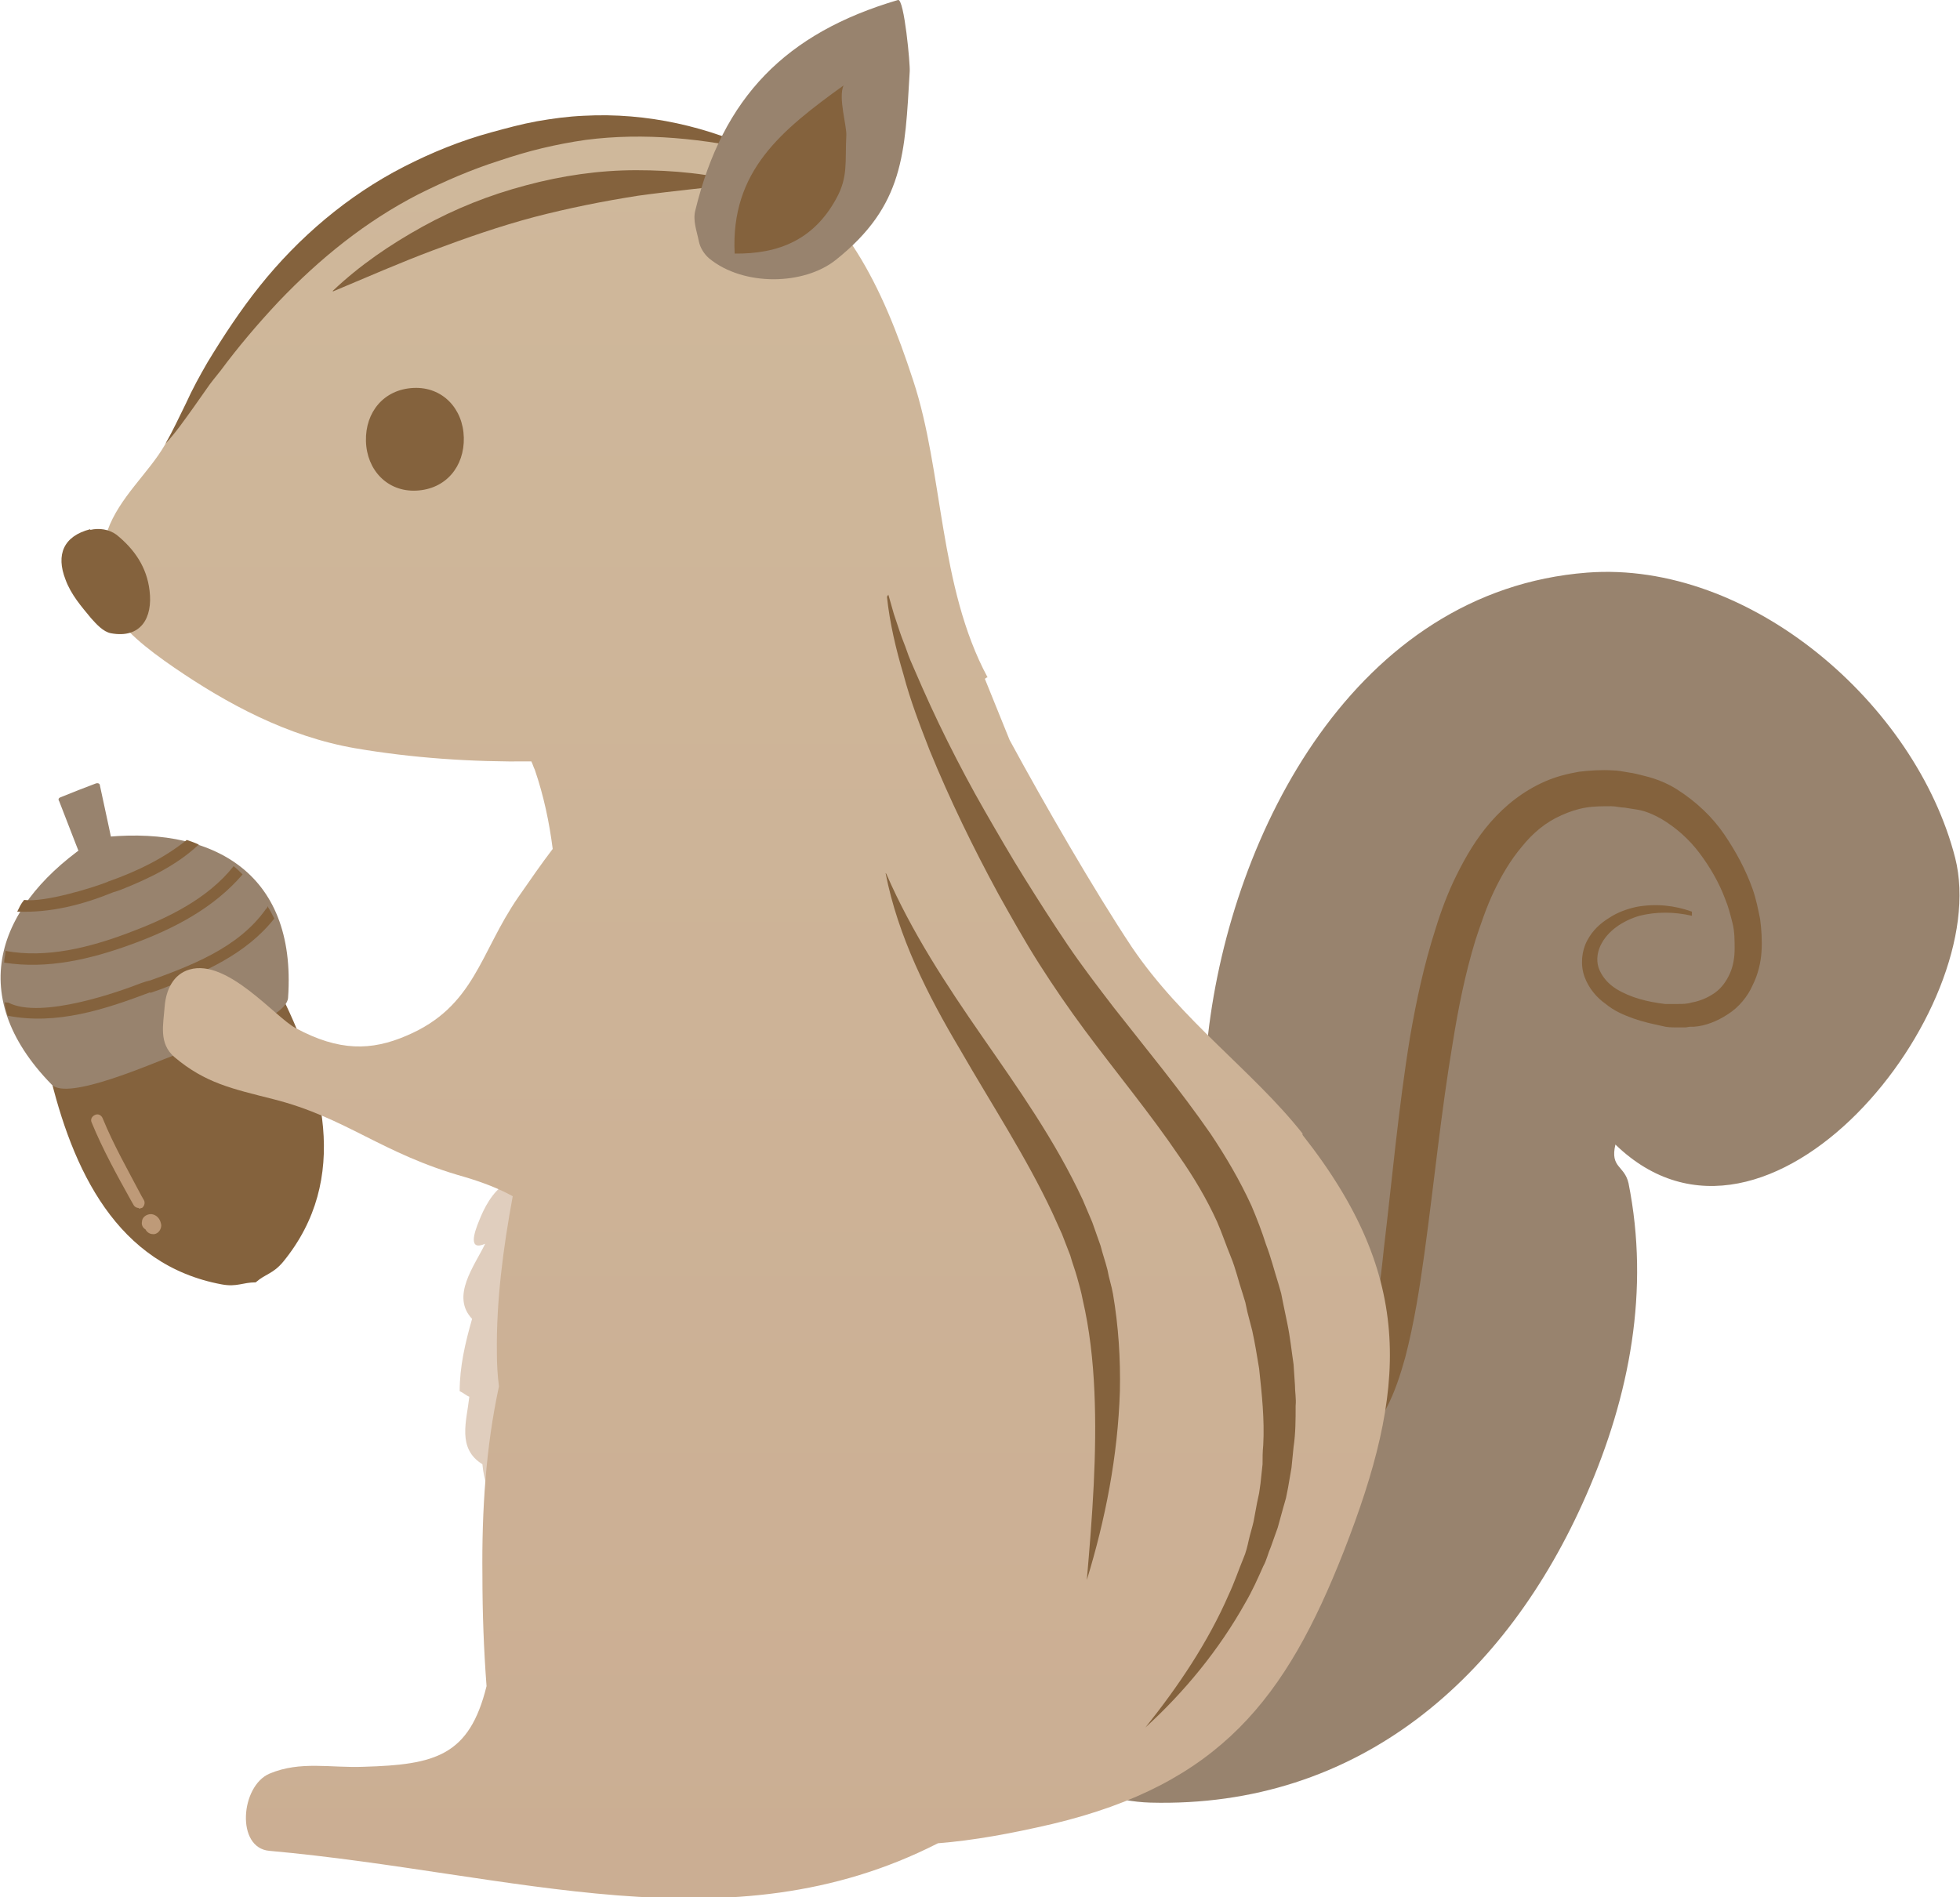 <?xml version="1.0" encoding="UTF-8"?>
<svg id="_レイヤー_2" xmlns="http://www.w3.org/2000/svg" xmlns:xlink="http://www.w3.org/1999/xlink" version="1.1" viewBox="0 0 284.4 275.3">
  <!-- Generator: Adobe Illustrator 29.1.0, SVG Export Plug-In . SVG Version: 2.1.0 Build 142)  -->
  <defs>
    <style>
      .st0 {
        fill: #98836e;
      }

      .st1 {
        fill: #84623d;
      }

      .st2 {
        fill: url(#_名称未設定グラデーション_104);
      }

      .st3 {
        fill: #be9a78;
      }

      .st4 {
        fill: #e0cebe;
      }
    </style>
    <linearGradient id="_名称未設定グラデーション_104" data-name="名称未設定グラデーション 104" x1="108.1" y1="275.3" x2="108.1" y2="17.9" gradientUnits="userSpaceOnUse">
      <stop offset="0" stop-color="#cbae93"/>
      <stop offset="1" stop-color="#cfb89b"/>
    </linearGradient>
  </defs>
  <g>
    <path class="st1" d="M40.3,143.2c-1.2-2.3-6.4-1.8-9.3-1.8-2.9,0-6.7.3-9.7,1.4-2.9,1.1-6.1,3.3-8.3,5.2-2.2,1.9-6.5,4.9-5.9,7.4,3.4,14.5,9.9,28.2,25.1,31,2.2.4,3-.3,4.9-.3,1.5-1.3,2.5-1.2,4-3,9.8-12,5.9-26.6-.9-39.9Z"/>
    <path class="st0" d="M19.7,138.9c-1.7-8.3-3.4-16.7-5.2-24.9,0-.3-.3-.4-.6-.3-1.6.6-3.4,1.3-5.1,2-.3.1-.4.3-.2.6,3,7.8,6.1,15.6,9.2,23.4.6-.2,1.3-.5,1.9-.7Z"/>
    <path class="st3" d="M20.1,175.3c-.3,0-.6-.2-.7-.4l-.4-.7c-2-3.6-4.1-7.4-5.7-11.3-.2-.4,0-.9.5-1.1.4-.2.9,0,1.1.5,1.6,3.9,3.6,7.4,5.6,11.2l.4.7c.2.4,0,.9-.3,1.1-.1,0-.3.1-.4.1Z"/>
    <path class="st3" d="M22.2,179.1c-.5,0-.9-.3-1.1-.7-.4-.2-.6-.7-.5-1.1,0-.6.6-1.1,1.3-1.1.3,0,1.3.2,1.5,1.6,0,.6-.4,1.2-1,1.3,0,0-.1,0-.2,0ZM21.6,178.5h0,0Z"/>
    <path class="st0" d="M14,121.9c0,0-.2,0-.2,0,0,0-.2,0-.2,0-13.7,9-19.1,22.2-6.1,35.5,2.3,2.4,14.6-3.1,17.9-4.3s16.2-5,16.4-8.3c1.3-18.5-11.4-25.2-27.7-23.2Z"/>
    <path class="st1" d="M21.8,144.1c.5-.2,1.2-.4,1.7-.6,6.1-2.4,12.2-5,16.3-10.2-.3-.6-.6-1.2-1-1.8,0,.1,0,.3-.2.4-4,5.7-11,8.3-17.4,10.6,0,0,.5-.2-.1,0-.7.3,2.2-.8-.7.2-2.8,1.1-14.4,5.3-19.2,2.8-.1,0-.5,0-.5-.1,0,.7.2,1.3.4,2,7.1,1.4,14.1-.9,20.7-3.4Z"/>
    <path class="st1" d="M18.6,135.4c-5.6,2.1-11.8,3.7-17.8,2.6,0,.6-.2,1.1-.2,1.7,6.3,1,12.6-.5,18.6-2.7,6-2.2,11.8-5.2,16-10.1-.4-.4-.8-.8-1.3-1.2-3.8,4.8-9.7,7.6-15.3,9.7Z"/>
    <path class="st1" d="M28.9,122.6c-.6-.3-1.2-.5-1.8-.7-3.4,2.7-7.1,4.5-11.3,6,0,0,.3-.1-.1,0-.4.2,1.4-.5-.4.2-1.8.7-8.8,2.9-11.8,2.5-.5.6-.7,1.1-1,1.7,4.8.2,9.5-1,13.9-2.8.6-.2.7-.2,1.2-.4,4-1.6,8-3.5,11.2-6.5Z"/>
  </g>
  <g>
    <path class="st0" d="M143.1,229.5c27.3,3.4,31.2-4.8,30.8-29.7-.3-17.5-.5-33.4,1.4-49.7,3.4-29.4,21.4-64.4,55-67,23.6-1.8,47.7,19.1,53.4,41.4,5.6,22.1-27.2,63-49.3,41.6-.8,3.4,1.3,3,1.9,5.6,3.1,15.5.2,30.8-6.1,45.2-11.6,26.6-33.1,45.5-63.3,44.7-10-.3-18.4-6.8-24.4-14.9-3.4-4.5-8.6-16.1.6-17.2Z"/>
    <path class="st1" d="M147.4,232.5c.8.9,1.9,1.5,3.1,1.8,1.2.3,2.4.5,3.6.6,2.5.2,5,0,7.4-.3,2.5-.3,4.9-.8,7.4-1.3,2.4-.6,4.9-1.2,7-2.1.5-.2,1-.5,1.2-.6l1.3-1c1-.7,1.8-1.5,2.7-2.3,1.7-1.6,3.1-3.3,4.3-5.2,1.1-1.9,2.1-4.1,3.2-6.5,1.1-2.4,2.4-4.9,3.9-7.3.4-.6.7-1.2,1.1-1.8l1.2-1.7.3-.4.2-.3c.1-.2.2-.4.4-.6.2-.4.4-.8.7-1.3.9-1.9,1.6-4.1,2.1-6.4,1.1-4.6,1.8-9.6,2.3-14.6,1.2-10,2.1-20.3,3.8-30.7.9-5.2,2-10.4,3.7-15.7.8-2.6,1.8-5.3,3.1-7.9,1.3-2.6,2.8-5.2,4.9-7.6,2.1-2.4,4.7-4.5,7.9-5.9,1.6-.7,3.2-1.1,4.9-1.4,1.6-.2,3.3-.3,4.9-.2.8,0,1.6.2,2.3.3.8.1,1.5.3,2.3.5,1.7.4,3.4,1.1,4.8,2,2.8,1.8,5.1,4,6.8,6.5,1.7,2.5,3.1,5.1,4.1,7.9.5,1.4.8,2.9,1.1,4.4.2,1.5.3,3.1.2,4.7-.1,1.6-.5,3.3-1.3,4.9-.7,1.6-2,3.2-3.6,4.2-1.5,1-3.3,1.7-4.9,1.8h-.6c0,0-.6.1-.6.1h-1.2c-.8,0-1.5,0-2.2-.2-1.4-.3-2.8-.6-4.2-1.1-1.4-.5-2.8-1.1-4-2.1-1.3-.9-2.5-2.3-3.1-4-.6-1.7-.4-3.7.4-5.2.8-1.5,1.9-2.5,3.2-3.3,1.2-.8,2.6-1.3,4-1.6,2.8-.5,5.5-.2,8,.7v.6c-2.6-.6-5.2-.6-7.6,0-2.4.7-4.7,2.2-5.7,4.4-.5,1.1-.6,2.4-.1,3.5.5,1.1,1.3,2,2.4,2.7,2.1,1.3,4.6,1.9,7.1,2.2.6,0,1.3,0,1.9,0,.6,0,1.3,0,1.9-.2,1.2-.2,2.4-.7,3.4-1.4,1-.7,1.7-1.7,2.2-2.8.5-1.1.7-2.4.7-3.6,0-1.2,0-2.5-.3-3.7-.3-1.2-.6-2.4-1.1-3.6-.9-2.4-2.2-4.6-3.7-6.6-1.5-2-3.4-3.7-5.6-5-1.1-.6-2.2-1.1-3.4-1.3-.6-.1-1.2-.2-1.9-.3-.6,0-1.2-.2-1.9-.2-1.3,0-2.5,0-3.7.2-1.2.2-2.4.6-3.5,1.1-2.3,1-4.2,2.6-5.8,4.6-1.6,1.9-2.9,4.1-4,6.4-1.1,2.3-1.9,4.7-2.7,7.1-1.5,4.9-2.5,9.9-3.3,14.9-1.7,10.1-2.7,20.3-4.1,30.5-.7,5.1-1.5,10.2-2.8,15.2-.7,2.5-1.5,5-2.7,7.3-.6,1.2-1.4,2.3-2.2,3.3l-1.2,1.5c-.4.5-.7,1-1.1,1.6-1.4,2.1-2.7,4.3-3.8,6.6-1.2,2.3-2.3,4.6-3.7,6.8-1.5,2.2-3.3,4.1-5.3,5.7-1,.8-2,1.6-3.1,2.3-.5.4-1,.7-1.6,1.1-.6.3-1.2.6-1.8.8-2.5.8-5,1.3-7.6,1.7-2.5.4-5.1.7-7.7.8-2.6,0-5.2,0-7.7-.4-1.3-.2-2.6-.5-3.8-1-1.2-.5-2.4-1.2-3.2-2.4l.5-.3Z"/>
    <path class="st4" d="M73.3,171.8c-1.9,1.2-3.1,3.6-3.8,5.4-.7,1.7-1.6,4.4.9,3.3-1.6,3.3-5,7.6-1.9,10.9-1,3.5-1.8,6.9-1.8,10.5.5.2.9.6,1.4.8-.4,3.6-1.8,7.5,1.9,9.8.8,9.1,10,14.4,17.9,12.9,7.9-1.4,10.5-4.5,13-11.3,2-5.7,1.1-13.4.5-19.3-1.1-11.4-.8-24-13-28.7-5-1.9-11.6,1.8-14.9,5.8Z"/>
    <path class="st2" d="M189,164.5c-7.2-9.1-17.5-16.3-24.8-27.1-5.5-8.3-12.6-20.6-17.7-30-1.2-3-2.4-5.9-3.6-8.9.1,0,.2-.2.4-.2-7.1-13.2-6.4-29.8-10.8-43.1-4.5-13.8-10-25.1-21.9-32.3-11.2-6.8-22.6-5.4-34.5-2.8-21.2,4.6-34.9,17.2-46.5,35.1-1.8,2.8-3.8,6.1-5.7,9.4-2.3,4-6.6,7.6-8.3,12.4-3.3,9.4,1.4,14.2,9.7,19.9,7.6,5.2,16.4,10,26.3,11.7,8.2,1.4,16.8,2,25.5,1.9.2.4.3.8.5,1.2,1.3,3.8,2.1,7.6,2.6,11.5-1.6,2.1-3.2,4.4-5,7-5.6,8.1-6.3,15.9-16.2,20.1-5.1,2.2-9.8,2.3-16.1-1.1-3-1.6-9.9-10.1-15.4-8.5-2.4.7-3.4,3-3.6,5.3-.2,2.7-.9,5.4,1.4,7.4,4.5,3.8,8.4,4.6,14.3,6.1,10.7,2.7,15.7,7.9,27.8,11.3,2.7.8,5,1.7,7,2.8-1.4,7.6-2.4,15.2-2.3,22.8,0,1.6.1,3.2.3,4.8-1.9,8.8-2.5,18-2.4,27.4,0,5.5.2,10.8.6,16.1-2.5,10.1-7.4,11.4-17.8,11.7-4.8.2-9.2-.9-13.7,1-4.2,1.8-4.9,10.8,0,11.2,35.6,3.2,66.6,14.4,97-1.1,5.1-.4,10.6-1.4,16.6-2.8,24.3-5.8,33.9-18.2,42.3-39.6,9.1-23.3,10.5-39.5-6-60.4Z"/>
    <path class="st1" d="M110.9,22.1c-8.7-2-17.4-2.9-25.9-1.8-2.1.3-4.2.7-6.3,1.2-2.1.5-4.1,1.1-6.2,1.8-4.1,1.3-8,3-11.8,4.9-7.6,3.9-14.3,9.3-20.3,15.6-3,3.2-5.8,6.5-8.4,10-.7.9-1.4,1.7-2,2.6l-1.9,2.7c-1.3,1.8-2.6,3.7-4.1,5.3,1.1-1.9,2-3.9,3-5.9.9-2,2-4,3.1-5.9,2.3-3.8,4.8-7.6,7.6-11.1,5.6-7,12.7-13.1,20.9-17.3,4.1-2.1,8.3-3.8,12.7-5,2.2-.6,4.4-1.2,6.6-1.6,2.3-.4,4.5-.7,6.8-.8,9.2-.5,18.2,1.6,26.2,5.5Z"/>
    <path class="st1" d="M13.1,76.9c1.3-.3,2.7-.1,3.8.7,2.6,2.1,4.4,4.7,4.8,8.1.5,4-1.3,7-5.6,6.2-1.1-.2-2.1-1.3-2.9-2.2-1.4-1.7-2.9-3.4-3.7-5.6-1.4-3.6-.3-6.3,3.6-7.3Z"/>
    <path class="st1" d="M67.3,63.5c.1,4.2-2.6,7.5-6.9,7.7-4.2.2-7.2-3-7.3-7.2s2.6-7.5,6.9-7.7c4.2-.2,7.2,3,7.3,7.2Z"/>
    <path class="st1" d="M48.3,42.2c3.9-3.7,8.3-6.7,13-9.3,4.7-2.6,9.7-4.6,15-6,5.2-1.4,10.6-2.2,16-2.2,5.4,0,10.7.5,15.9,1.9-5.3.6-10.5,1.1-15.6,1.8-5.1.8-10.1,1.8-15.1,3.1-4.9,1.3-9.8,3-14.6,4.8-4.8,1.8-9.6,3.9-14.6,6Z"/>
    <path class="st0" d="M101.4,35c-.3-1.5-.9-3-.5-4.5C104.9,14.1,114,4.8,130.3,0c.9-.3,1.8,9.5,1.7,10.4-.7,11.9-.8,19.4-10.7,27.3-4.6,3.7-13.4,3.9-18.4-.2-.7-.6-1.3-1.5-1.5-2.5Z"/>
    <path class="st1" d="M106.6,36.8c-.6-12,6.8-17.9,15.8-24.4-.8,1.8.5,5.9.4,7.3-.2,3.8.3,6-1.5,9.2-3.2,5.8-8.2,8-14.8,7.9Z"/>
    <path class="st1" d="M128.6,126.8c3.7,8.5,8.7,16.1,13.9,23.6,5.2,7.5,10.6,15.1,14.6,23.7l1.4,3.3c.4,1.1.8,2.3,1.2,3.4.3,1.2.7,2.3,1,3.5.2,1.2.6,2.3.8,3.5.8,4.7,1.1,9.4,1,14.1-.3,9.4-2.1,18.6-4.8,27.4.8-9.2,1.5-18.4,1.1-27.4-.2-4.5-.7-9-1.7-13.3-.2-1.1-.5-2.1-.8-3.2-.3-1.1-.7-2.1-1-3.2l-1.2-3.1-1.4-3.1c-3.8-8.1-8.8-15.7-13.4-23.7-4.7-7.9-9-16.4-10.8-25.6Z"/>
    <path class="st1" d="M128.9,86.3l.8,2.8c.3.9.6,1.8.9,2.7.3.9.7,1.8,1,2.7.3.9.7,1.8,1.1,2.7,1.5,3.5,3.1,7,4.8,10.4,1.7,3.4,3.5,6.8,5.4,10.1,1.9,3.3,3.8,6.6,5.8,9.8,2,3.2,4.1,6.5,6.2,9.6,2.1,3.1,4.4,6.1,6.7,9.1,4.7,6,9.6,11.9,14.1,18.4,2.2,3.3,4.2,6.7,5.9,10.4.8,1.9,1.5,3.7,2.1,5.6.7,1.8,1.2,3.8,1.8,5.7l.4,1.4.3,1.5.6,2.9c.4,1.9.6,3.9.9,5.9l.2,3c0,1,.2,2,.1,3,0,2,0,4-.3,6-.1,1-.2,2-.3,3l-.5,2.9-.3,1.5-.4,1.4-.8,2.9c-.3.9-.7,1.9-1,2.8-.4.9-.6,1.9-1.1,2.8-.8,1.8-1.6,3.6-2.6,5.3-3.8,6.8-8.8,12.9-14.5,18.1,4.8-6,9.1-12.4,12.1-19.3.8-1.7,1.4-3.5,2.1-5.2.4-.9.6-1.8.8-2.7.2-.9.5-1.8.7-2.7l.5-2.7.3-1.4.2-1.4.3-2.8c0-.9,0-1.8.1-2.8.2-3.7-.2-7.4-.6-11.1-.3-1.8-.6-3.7-1-5.5l-.7-2.7-.3-1.4-.4-1.3c-.6-1.8-1-3.6-1.7-5.3-.7-1.7-1.3-3.5-2-5.1-1.5-3.3-3.4-6.5-5.5-9.5-4.2-6.2-9.1-12.1-13.7-18.3-2.3-3.1-4.5-6.3-6.6-9.6-2.1-3.3-4-6.7-5.9-10.1-3.7-6.8-7.1-13.8-10-20.9-1.4-3.6-2.8-7.2-3.8-11-1.1-3.7-2-7.5-2.4-11.3Z"/>
  </g>
</svg>